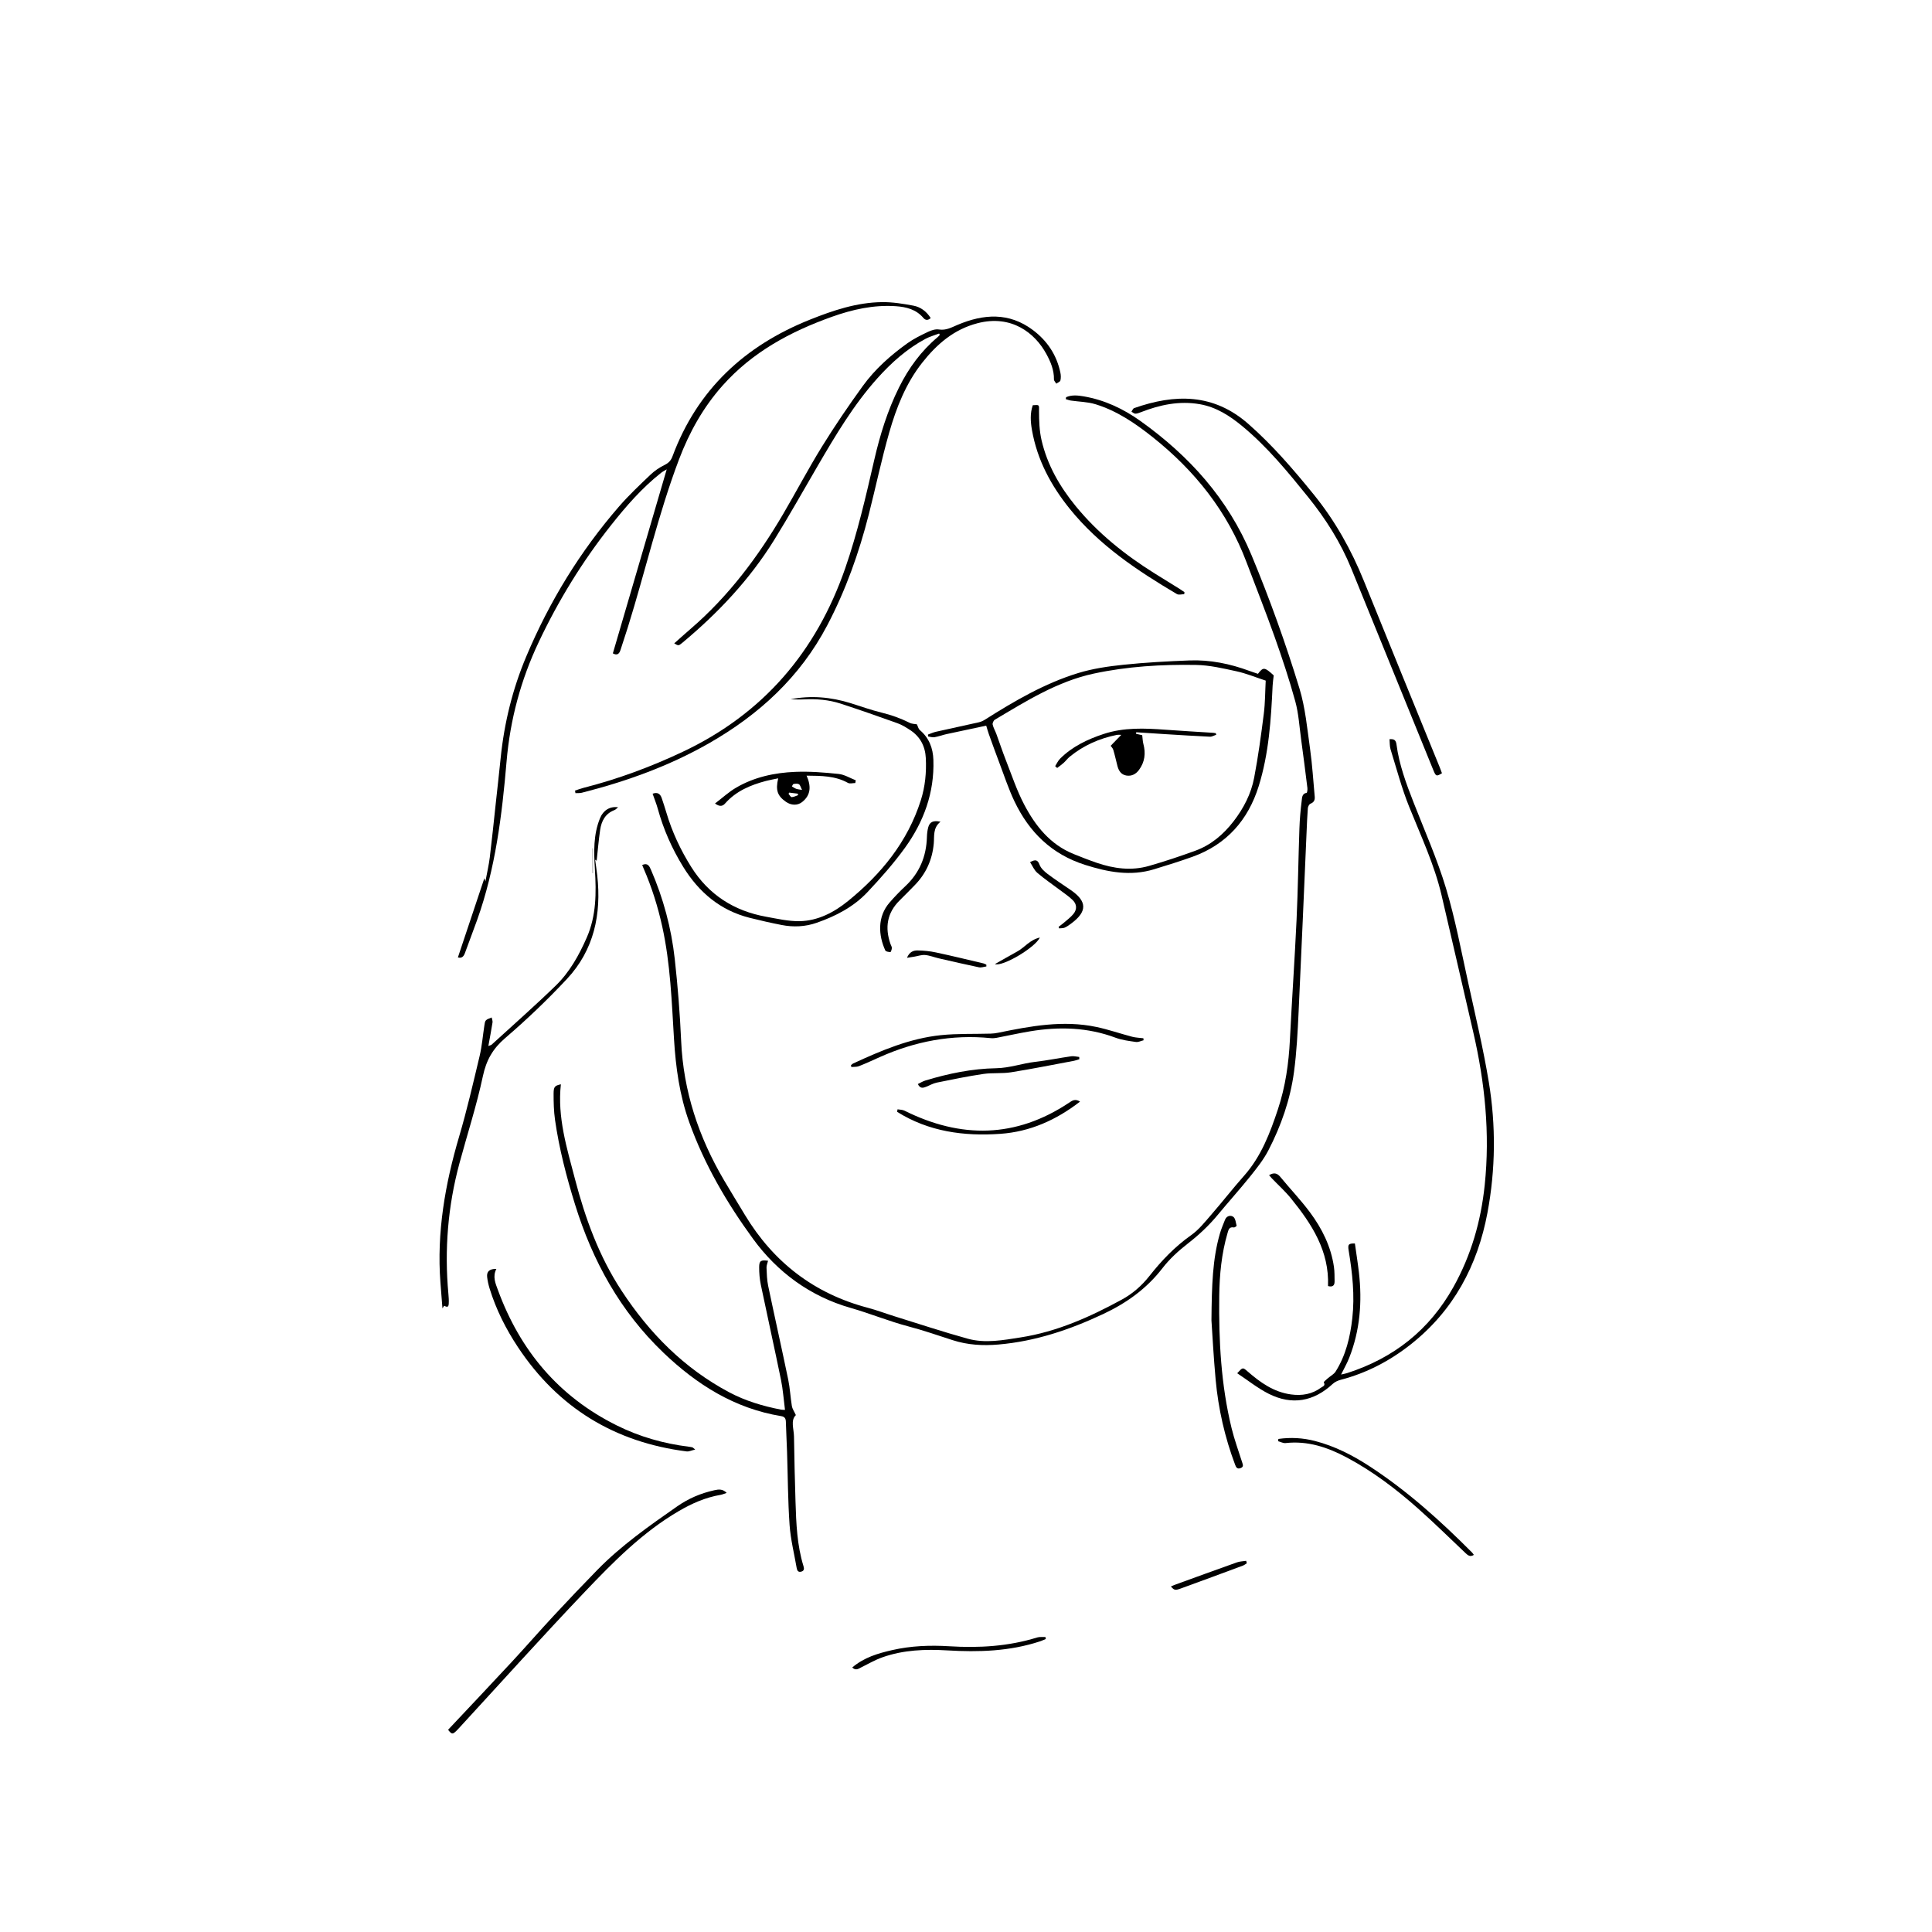 <svg xmlns="http://www.w3.org/2000/svg" fill="none" viewBox="0 0 335 335" height="335" width="335">
<g clip-path="url(#clip0_818_3918)">
<g clip-path="url(#clip1_818_3918)">
<path fill="black" d="M184.86 68.87C185.85 68.439 186.904 68.554 187.921 68.729C191.544 69.353 194.805 70.897 197.761 73.01C206.217 79.055 212.938 86.485 217.007 96.259C220.158 103.826 222.919 111.518 225.309 119.335C226.344 122.724 226.664 126.343 227.163 129.879C227.549 132.612 227.709 135.377 227.966 138.129C228.02 138.715 227.839 139.123 227.226 139.361C227.002 139.448 226.797 139.861 226.775 140.141C226.666 141.504 226.617 142.871 226.557 144.237C226.099 154.645 225.67 165.054 225.173 175.46C225.008 178.936 224.837 182.426 224.373 185.87C223.729 190.649 222.149 195.189 219.932 199.466C219.097 201.076 217.936 202.539 216.793 203.964C214.964 206.243 213.002 208.416 211.14 210.669C209.606 212.525 207.876 214.139 205.969 215.621C204.363 216.87 202.808 218.283 201.572 219.887C198.815 223.464 195.324 225.949 191.281 227.85C185.494 230.571 179.531 232.581 173.118 233.134C170.418 233.366 167.784 233.215 165.194 232.38C162.652 231.56 160.125 230.678 157.544 230C154.133 229.104 150.878 227.752 147.487 226.783C140.489 224.782 134.803 220.607 130.575 214.812C126.033 208.587 122.141 201.921 119.509 194.589C117.828 189.906 117.17 185.071 116.869 180.156C116.47 173.641 116.247 167.11 114.839 160.699C114.077 157.228 113.022 153.856 111.603 150.598C111.518 150.404 111.441 150.206 111.352 149.989C112.297 149.558 112.587 150.156 112.874 150.816C115.022 155.762 116.406 160.928 116.998 166.269C117.522 170.994 117.9 175.744 118.109 180.494C118.491 189.221 121.157 197.203 125.556 204.669C126.74 206.679 127.961 208.667 129.167 210.664C134.123 218.872 141.168 224.306 150.477 226.763C152.035 227.175 153.549 227.754 155.09 228.233C159.324 229.548 163.535 230.945 167.806 232.126C170.838 232.964 173.921 232.378 176.968 231.902C183.265 230.919 188.976 228.366 194.51 225.349C196.388 224.326 197.977 222.935 199.302 221.253C201.409 218.579 203.728 216.151 206.542 214.169C207.863 213.239 208.915 211.897 209.993 210.658C211.931 208.429 213.746 206.091 215.706 203.882C218.674 200.536 220.212 196.488 221.586 192.345C222.887 188.424 223.463 184.386 223.666 180.267C224.007 173.341 224.496 166.424 224.818 159.498C225.063 154.217 225.128 148.928 225.313 143.644C225.369 142.032 225.509 140.42 225.712 138.82C225.775 138.327 225.749 137.61 226.566 137.471C226.659 137.456 226.732 136.913 226.697 136.629C226.351 133.825 225.995 131.022 225.612 128.222C225.309 126.007 225.179 123.739 224.593 121.599C223.559 117.83 222.319 114.11 221.012 110.424C219.477 106.094 217.773 101.824 216.154 97.523C212.829 88.693 207.188 81.614 199.849 75.785C196.805 73.367 193.625 71.202 189.878 70.072C188.54 69.669 187.083 69.662 185.682 69.456C185.382 69.412 185.093 69.292 184.799 69.207C184.819 69.095 184.84 68.982 184.86 68.87Z"></path>
<path fill="black" d="M99.705 137.083C100.214 136.919 100.715 136.726 101.232 136.594C107.151 135.086 112.846 132.971 118.367 130.366C132.317 123.784 141.525 113.031 146.555 98.538C148.688 92.393 150.136 86.074 151.59 79.752C152.588 75.414 153.895 71.181 155.886 67.18C157.555 63.828 159.717 60.86 162.601 58.444C162.733 58.334 162.84 58.194 162.958 58.067C162.919 57.989 162.88 57.91 162.84 57.831C162.051 58.134 161.219 58.356 160.479 58.752C157.259 60.476 154.574 62.873 152.15 65.575C148.008 70.19 144.874 75.494 141.766 80.814C139.256 85.11 136.832 89.459 134.206 93.683C129.947 100.535 124.471 106.334 118.286 111.481C117.664 111.998 117.611 111.988 116.909 111.554C117.87 110.703 118.811 109.85 119.773 109.022C126.332 103.375 131.438 96.552 135.792 89.134C138.072 85.249 140.166 81.253 142.535 77.425C144.756 73.834 147.138 70.333 149.617 66.914C151.728 64.003 154.417 61.611 157.338 59.52C158.44 58.732 159.685 58.129 160.913 57.542C161.485 57.268 162.203 57.036 162.8 57.131C164.039 57.327 164.988 56.772 166.039 56.328C170.536 54.431 174.958 54.111 179.112 57.237C181.591 59.103 183.217 61.543 183.862 64.596C183.956 65.04 183.977 65.538 183.87 65.972C183.813 66.2 183.407 66.343 183.159 66.524C183.016 66.279 182.746 66.032 182.75 65.79C182.781 64.17 182.175 62.742 181.431 61.373C179.447 57.726 175.375 54.515 169.493 56.046C165.388 57.114 162.422 59.694 159.89 62.913C157.068 66.5 155.424 70.681 154.19 74.99C152.848 79.678 151.849 84.464 150.646 89.193C148.945 95.873 146.653 102.322 143.43 108.451C138.722 117.405 131.621 123.907 122.975 128.858C116.049 132.824 108.6 135.497 100.884 137.457C100.533 137.546 100.15 137.507 99.781 137.527C99.756 137.379 99.731 137.231 99.705 137.083Z"></path>
<path fill="black" d="M106.266 113.291C109.382 102.646 112.475 92.079 115.606 81.384C115.263 81.593 114.923 81.756 114.634 81.984C111.313 84.603 108.565 87.771 105.952 91.069C100.984 97.339 96.829 104.113 93.409 111.34C90.305 117.899 88.456 124.779 87.838 132.028C87.043 141.362 85.91 150.652 82.723 159.548C82.041 161.451 81.312 163.337 80.624 165.238C80.405 165.844 80.076 166.206 79.397 166.013C80.932 161.418 82.475 156.8 83.986 152.279C83.988 152.285 84.034 152.416 84.174 152.824C84.462 151.263 84.767 149.97 84.928 148.659C85.306 145.581 85.615 142.494 85.951 139.41C86.24 136.757 86.541 134.104 86.811 131.448C87.429 125.355 88.871 119.486 91.254 113.825C95.26 104.306 100.583 95.612 107.344 87.815C109.031 85.87 110.921 84.095 112.786 82.314C113.496 81.636 114.346 81.057 115.227 80.625C115.928 80.282 116.334 79.863 116.602 79.141C120.896 67.573 129.123 59.95 140.438 55.426C144.472 53.814 148.575 52.436 152.963 52.388C154.773 52.368 156.606 52.666 158.393 53.003C159.631 53.236 160.654 53.995 161.381 55.154C160.92 55.555 160.501 55.587 160.103 55.119C158.855 53.648 157.153 53.22 155.349 53.095C151.49 52.828 147.796 53.663 144.199 54.949C137.021 57.514 130.446 61.061 125.294 66.852C121.943 70.618 119.527 74.944 117.747 79.638C114.139 89.156 111.89 99.09 108.86 108.785C108.451 110.091 108.014 111.388 107.596 112.691C107.381 113.36 107.031 113.717 106.266 113.291Z"></path>
<path fill="black" d="M234.933 215.613C235.177 217.354 235.441 219.003 235.632 220.661C236.212 225.711 235.828 230.662 233.951 235.431C233.578 236.379 233.063 237.271 232.54 238.336C232.954 238.24 233.271 238.19 233.573 238.093C241.646 235.499 247.843 230.63 252.014 223.167C255.101 217.644 256.788 211.739 257.442 205.491C258.382 196.517 257.473 187.683 255.447 178.932C253.619 171.035 251.809 163.134 249.963 155.241C248.71 149.885 246.366 144.931 244.33 139.857C243.04 136.641 242.15 133.263 241.121 129.946C240.952 129.403 240.994 128.795 240.934 128.174C241.735 128.113 242.044 128.319 242.148 129.104C242.605 132.584 243.821 135.848 245.091 139.099C247.026 144.05 249.197 148.935 250.727 154.01C252.348 159.388 253.381 164.945 254.59 170.442C255.844 176.151 257.198 181.848 258.151 187.609C259.397 195.146 259.328 202.739 257.922 210.268C256.206 219.456 252.032 227.26 244.599 233.124C240.97 235.987 236.942 238.091 232.445 239.26C231.956 239.387 231.439 239.634 231.074 239.974C227.8 243.016 224.023 243.707 219.992 241.677C218.073 240.71 216.364 239.329 214.527 238.115C215.473 237.072 215.482 237.061 216.316 237.788C218.523 239.709 220.852 241.384 223.866 241.791C225.763 242.046 227.525 241.752 229.085 240.595C229.351 240.398 229.881 240.285 229.537 239.695C229.493 239.619 229.986 239.212 230.249 238.98C230.696 238.587 231.289 238.295 231.591 237.816C233.369 234.996 234.117 231.839 234.485 228.565C234.928 224.63 234.497 220.746 233.858 216.871C233.673 215.752 233.818 215.601 234.933 215.613Z"></path>
<path fill="black" d="M97.253 188.012C96.62 193.736 98.3 199.088 99.697 204.435C101.477 211.251 103.87 217.85 107.78 223.809C112.606 231.167 118.611 237.252 126.439 241.416C129.267 242.92 132.301 243.818 135.43 244.426C135.604 244.459 135.787 244.449 136.114 244.467C135.883 242.683 135.766 240.949 135.421 239.261C134.294 233.754 133.067 228.268 131.922 222.765C131.715 221.77 131.631 220.732 131.636 219.715C131.642 218.605 131.927 218.441 133.178 218.609C133.081 219.019 132.895 219.423 132.911 219.817C132.954 220.868 132.983 221.936 133.197 222.959C134.33 228.376 135.545 233.776 136.67 239.195C136.984 240.713 137.056 242.28 137.308 243.814C137.384 244.277 137.693 244.702 137.999 245.37C137.044 246.294 137.655 247.749 137.676 249.117C137.732 252.88 137.82 256.643 137.939 260.404C138.058 264.166 138.198 267.931 139.324 271.57C139.465 272.024 139.435 272.387 138.916 272.521C138.382 272.66 138.213 272.301 138.138 271.868C137.712 269.395 137.087 266.936 136.912 264.445C136.616 260.229 136.61 255.993 136.472 251.766C136.415 250.026 136.315 248.287 136.267 246.546C136.25 245.963 136.076 245.652 135.443 245.548C127.369 244.221 120.81 240.08 115.008 234.525C107.541 227.376 102.742 218.641 99.71 208.853C98.22 204.044 96.95 199.176 96.24 194.185C96.026 192.685 95.988 191.151 95.991 189.633C95.994 188.412 96.206 188.248 97.253 188.012Z"></path>
<path fill="black" d="M171.004 125.824C168.719 126.31 166.412 126.792 164.11 127.295C163.413 127.448 162.737 127.708 162.036 127.828C161.681 127.89 161.292 127.75 160.919 127.702C160.916 127.59 160.912 127.478 160.909 127.367C161.364 127.204 161.808 126.993 162.275 126.888C164.76 126.327 167.252 125.8 169.736 125.239C170.087 125.16 170.438 125.003 170.743 124.81C175.877 121.565 181.117 118.49 186.955 116.703C189.485 115.929 192.167 115.54 194.81 115.265C198.608 114.87 202.431 114.662 206.249 114.517C209.827 114.38 213.295 115.091 216.653 116.336C217.144 116.518 217.644 116.675 218.123 116.837C219.043 115.626 219.278 115.662 220.857 117.11C220.784 117.773 220.692 118.338 220.666 118.905C220.394 124.782 220.018 130.657 218.255 136.31C216.418 142.202 212.68 146.442 206.775 148.562C204.584 149.348 202.357 150.039 200.13 150.721C196.051 151.972 192.131 151.226 188.159 149.969C182.363 148.134 178.465 144.303 175.915 138.975C174.873 136.798 174.122 134.481 173.262 132.219C172.644 130.594 172.059 128.956 171.47 127.321C171.314 126.89 171.196 126.446 171.004 125.824ZM219.468 118.014C217.685 117.432 216.095 116.768 214.439 116.407C212.112 115.9 209.741 115.337 207.38 115.297C201.438 115.194 195.485 115.549 189.669 116.795C183.377 118.143 177.956 121.552 172.502 124.795C172.277 124.929 172.068 125.39 172.123 125.638C172.249 126.2 172.564 126.717 172.765 127.266C173.323 128.783 173.825 130.321 174.417 131.824C175.428 134.395 176.3 137.045 177.577 139.481C179.523 143.193 182.085 146.432 186.159 148.08C187.483 148.615 188.813 149.139 190.164 149.602C193.132 150.619 196.174 151.028 199.234 150.147C201.943 149.367 204.625 148.476 207.273 147.509C210.001 146.513 212.142 144.686 213.907 142.396C215.641 140.145 216.932 137.647 217.461 134.877C218.164 131.194 218.667 127.47 219.139 123.748C219.38 121.849 219.367 119.918 219.468 118.014Z"></path>
<path fill="black" d="M113.159 137.629C113.971 137.316 114.479 137.611 114.741 138.391C115.017 139.217 115.293 140.043 115.539 140.878C116.532 144.244 118.011 147.397 119.873 150.355C122.893 155.153 127.29 157.957 132.839 158.957C134.759 159.303 136.708 159.759 138.636 159.728C141.826 159.676 144.638 158.184 147.03 156.245C152.794 151.57 157.386 145.961 159.673 138.742C160.421 136.379 160.655 133.936 160.533 131.465C160.432 129.412 159.57 127.745 157.834 126.604C157.136 126.146 156.407 125.689 155.628 125.409C152.353 124.233 149.068 123.084 145.76 122.004C143.702 121.333 141.561 121.16 139.396 121.272C138.624 121.312 137.848 121.278 137.075 121.245C140.613 120.552 144.085 120.863 147.506 121.928C149.286 122.483 151.045 123.121 152.853 123.561C154.552 123.974 156.164 124.549 157.723 125.33C158.147 125.542 158.683 125.533 158.98 125.59C159.183 126.004 159.256 126.389 159.488 126.585C161.098 127.948 161.779 129.708 161.846 131.768C162.033 137.448 160.171 142.508 156.905 147.022C154.944 149.732 152.703 152.262 150.406 154.701C147.999 157.258 144.918 158.852 141.618 160.004C139.633 160.697 137.59 160.792 135.542 160.391C133.683 160.028 131.833 159.608 129.995 159.147C124.883 157.862 121.174 154.704 118.46 150.301C116.527 147.164 115.043 143.818 114.063 140.255C113.819 139.369 113.467 138.514 113.159 137.629Z"></path>
<path fill="black" d="M107.177 139.976C106.889 140.205 106.745 140.388 106.559 140.459C104.964 141.059 104.288 142.352 104.062 143.902C103.798 145.713 103.646 147.54 103.449 149.336C103.435 149.303 103.392 149.201 103.35 149.098C103.3 149.104 103.251 149.109 103.202 149.115C103.323 150.018 103.463 150.919 103.563 151.824C104.303 158.533 103.003 164.724 98.299 169.754C94.93 173.357 91.344 176.788 87.599 179.996C85.448 181.838 84.32 183.831 83.731 186.6C82.646 191.699 81.023 196.682 79.662 201.723C77.656 209.154 77.044 216.708 77.752 224.372C77.804 224.928 77.842 225.492 77.81 226.048C77.776 226.641 77.567 226.712 77.02 226.407C77.013 226.403 76.903 226.583 76.719 226.861C76.591 225.236 76.474 223.794 76.365 222.352C75.717 213.708 77.169 205.349 79.608 197.086C80.967 192.48 82.05 187.791 83.162 183.116C83.578 181.371 83.715 179.561 83.993 177.782C84.041 177.478 84.076 177.099 84.269 176.91C84.517 176.667 84.919 176.58 85.255 176.426C85.308 176.715 85.444 177.017 85.401 177.291C85.197 178.603 84.944 179.907 84.68 181.373C84.997 181.245 85.154 181.225 85.249 181.137C88.964 177.74 92.746 174.413 96.356 170.908C98.759 168.574 100.384 165.662 101.736 162.584C103.413 158.765 103.402 154.79 103.153 150.761C102.967 147.742 102.863 144.728 104.052 141.845C104.599 140.519 105.738 139.776 107.177 139.976Z"></path>
<path fill="black" d="M250.032 134.074C249.064 134.672 248.976 134.624 248.512 133.485C243.784 121.857 239.056 110.23 234.318 98.606C232.472 94.078 229.889 89.986 226.827 86.193C223.309 81.835 219.764 77.498 215.421 73.906C213.244 72.105 210.904 70.588 208.053 70.089C204.504 69.468 201.129 70.184 197.833 71.469C197.519 71.591 197.185 71.729 196.86 71.729C196.635 71.728 196.41 71.501 196.185 71.376C196.341 71.165 196.456 70.834 196.661 70.762C203.709 68.287 210.396 68.192 216.427 73.48C220.661 77.193 224.296 81.43 227.825 85.78C231.5 90.31 234.31 95.335 236.494 100.738C240.852 111.521 245.26 122.283 249.647 133.055C249.785 133.395 249.907 133.743 250.032 134.074Z"></path>
<path fill="black" d="M77.697 299.935C81.429 295.961 85.128 292.058 88.785 288.116C91.214 285.498 93.557 282.801 95.988 280.185C98.483 277.499 101.009 274.842 103.572 272.22C107.721 267.976 112.553 264.593 117.4 261.211C119.411 259.808 121.542 258.909 123.886 258.396C124.582 258.243 125.296 258.138 126.001 258.862C125.593 258.995 125.277 259.143 124.945 259.2C122.334 259.645 119.982 260.679 117.694 262.018C111.403 265.697 106.351 270.823 101.405 276.017C94.008 283.783 86.841 291.768 79.575 299.66C79.449 299.798 79.321 299.934 79.189 300.066C78.489 300.767 78.33 300.755 77.697 299.935Z"></path>
<path fill="black" d="M86.069 220.024C85.374 221.366 85.92 222.548 86.338 223.687C90.182 234.171 96.864 242.162 106.969 247.174C110.919 249.133 115.07 250.31 119.423 250.852C119.638 250.879 119.853 250.912 120.063 250.965C120.14 250.984 120.201 251.069 120.545 251.346C119.901 251.494 119.461 251.72 119.057 251.669C106.585 250.083 96.799 244.114 89.83 233.623C87.725 230.455 86.021 227.073 84.896 223.424C84.696 222.775 84.543 222.1 84.469 221.426C84.364 220.467 84.881 220 86.069 220.024Z"></path>
<path fill="black" d="M210.06 228.951C210.114 222.823 210.255 218.322 211.51 213.946C211.749 213.115 212.09 212.313 212.41 211.507C212.693 210.795 213.401 210.659 213.857 211.002C214.228 211.282 214.282 212 214.425 212.537C214.44 212.595 214.087 212.86 213.941 212.833C213.134 212.683 213.015 213.247 212.854 213.794C211.806 217.375 211.455 221.053 211.41 224.76C211.316 232.454 211.716 240.113 213.548 247.624C214.04 249.641 214.762 251.603 215.393 253.586C215.523 253.995 215.673 254.353 215.11 254.563C214.529 254.779 214.337 254.44 214.169 253.993C212.375 249.227 211.253 244.299 210.788 239.238C210.425 235.28 210.222 231.307 210.06 228.951Z"></path>
<path fill="black" d="M205.333 103.033C204.908 103.033 204.388 103.195 204.073 103.009C197.193 98.944 190.583 94.537 185.486 88.221C182.229 84.185 179.85 79.741 178.941 74.587C178.686 73.139 178.586 71.686 179.081 70.262C180.308 70.175 180.16 70.175 180.163 71.329C180.168 72.991 180.225 74.696 180.595 76.305C181.582 80.595 183.727 84.332 186.498 87.728C190.361 92.46 195.062 96.203 200.209 99.427C201.658 100.334 203.118 101.227 204.57 102.131C204.848 102.304 205.113 102.497 205.384 102.681C205.367 102.798 205.35 102.916 205.333 103.033Z"></path>
<path fill="black" d="M123.98 139.322C125.273 138.338 126.37 137.319 127.632 136.581C130.783 134.738 134.296 133.986 137.889 133.838C140.388 133.735 142.913 133.939 145.407 134.198C146.427 134.304 147.394 134.917 148.385 135.299C148.358 135.457 148.331 135.616 148.304 135.774C147.874 135.774 147.356 135.932 147.029 135.749C144.802 134.506 142.387 134.524 139.86 134.494C140.641 136.254 140.651 137.84 139.082 139.072C138.262 139.716 137.169 139.651 136.29 139.039C134.796 137.999 134.454 137.027 134.935 134.96C134.194 135.116 133.501 135.231 132.824 135.41C130.142 136.118 127.641 137.161 125.742 139.305C125.339 139.761 124.849 139.961 123.98 139.322ZM139.069 136.964C138.831 136.499 138.758 136.117 138.535 135.984C138.296 135.84 137.91 135.89 137.603 135.94C137.485 135.959 137.406 136.213 137.309 136.359C137.555 136.501 137.79 136.674 138.052 136.776C138.276 136.863 138.533 136.87 139.069 136.964ZM136.853 137.433C136.811 137.504 136.769 137.574 136.727 137.644C136.91 137.847 137.096 138.221 137.274 138.217C137.647 138.209 138.016 138.002 138.387 137.876C138.368 137.79 138.348 137.704 138.329 137.618C137.837 137.556 137.345 137.495 136.853 137.433Z"></path>
<path fill="black" d="M198.289 180.379C197.846 180.485 197.383 180.733 196.963 180.672C195.77 180.501 194.541 180.35 193.422 179.932C188.588 178.124 183.647 177.994 178.633 178.822C176.679 179.145 174.745 179.585 172.799 179.955C172.468 180.018 172.117 180.042 171.782 180.008C165.06 179.335 158.665 180.559 152.528 183.305C151.337 183.838 150.152 184.39 148.938 184.867C148.541 185.023 148.062 184.972 147.621 185.016C147.597 184.912 147.573 184.808 147.55 184.704C147.683 184.599 147.803 184.463 147.952 184.394C152.816 182.15 157.749 180.05 163.133 179.494C165.994 179.198 168.896 179.31 171.78 179.226C172.205 179.213 172.634 179.164 173.051 179.078C178.694 177.918 184.352 176.856 190.12 178.073C192.21 178.514 194.243 179.226 196.313 179.769C196.941 179.933 197.608 179.946 198.257 180.029C198.267 180.145 198.278 180.262 198.289 180.379Z"></path>
<path fill="black" d="M221.67 249.504C223.803 249.203 225.918 249.32 228.016 249.862C231.455 250.751 234.565 252.345 237.521 254.276C244.038 258.531 249.779 263.705 255.25 269.202C255.356 269.309 255.435 269.442 255.56 269.608C254.911 270.027 254.515 269.679 254.096 269.283C251.365 266.698 248.682 264.056 245.871 261.561C242.075 258.193 238.041 255.13 233.542 252.731C230.222 250.96 226.765 249.79 222.915 250.222C222.497 250.269 222.044 250.012 221.606 249.895C221.628 249.765 221.649 249.634 221.67 249.504Z"></path>
<path fill="black" d="M163.081 142.48C161.737 143.547 162.027 144.976 161.912 146.258C161.656 149.105 160.548 151.523 158.551 153.548C157.7 154.411 156.855 155.28 155.992 156.131C153.793 158.298 153.418 160.844 154.401 163.678C154.483 163.913 154.646 164.146 154.641 164.377C154.637 164.627 154.475 165.087 154.391 165.085C154.084 165.078 153.595 165 153.504 164.799C152.302 162.154 152.103 158.958 154.257 156.486C155.113 155.503 156.019 154.557 156.972 153.668C159.455 151.353 160.625 148.488 160.724 145.132C160.74 144.578 160.805 144.013 160.944 143.478C161.193 142.52 161.81 142.21 163.081 142.48Z"></path>
<path fill="black" d="M220.049 203.771C220.898 203.269 221.452 203.401 222.008 204.078C223.701 206.14 225.556 208.077 227.144 210.214C229.238 213.029 230.789 216.145 231.299 219.676C231.418 220.501 231.4 221.349 231.411 222.186C231.421 222.982 230.993 223.197 230.272 222.992C230.51 216.908 227.447 212.238 223.864 207.814C222.852 206.565 221.641 205.476 220.523 204.312C220.379 204.161 220.248 203.998 220.049 203.771Z"></path>
<path fill="black" d="M187.271 191.014C183.125 194.222 178.587 196.241 173.454 196.601C167.135 197.044 161.034 196.224 155.557 192.787C155.581 192.642 155.606 192.497 155.63 192.352C156.031 192.424 156.477 192.408 156.828 192.582C166.597 197.451 176.122 197.367 185.356 191.215C185.906 190.848 186.421 190.458 187.271 191.014Z"></path>
<path fill="black" d="M147.774 289.135C149.833 287.383 152.235 286.684 154.7 286.12C157.971 285.372 161.292 285.249 164.617 285.455C169.778 285.775 174.86 285.474 179.831 283.933C180.277 283.795 180.79 283.872 181.271 283.849C181.295 283.964 181.318 284.079 181.342 284.195C180.995 284.336 180.654 284.497 180.299 284.614C175.069 286.332 169.689 286.495 164.258 286.171C160.45 285.944 156.663 286.079 153.026 287.364C151.749 287.814 150.553 288.502 149.337 289.114C148.836 289.365 148.38 289.724 147.774 289.135Z"></path>
<path fill="black" d="M187.152 183.666C186.845 183.758 186.543 183.879 186.23 183.937C182.596 184.616 178.97 185.348 175.32 185.928C173.738 186.18 172.086 185.985 170.499 186.22C167.797 186.619 165.116 187.172 162.438 187.718C161.784 187.851 161.179 188.214 160.547 188.459C160.034 188.659 159.531 188.779 159.155 187.965C159.599 187.753 160.008 187.491 160.456 187.355C164.457 186.141 168.558 185.299 172.723 185.226C175.077 185.185 177.217 184.387 179.487 184.122C181.583 183.878 183.658 183.452 185.749 183.153C186.196 183.089 186.672 183.229 187.135 183.274C187.141 183.405 187.146 183.535 187.152 183.666Z"></path>
<path fill="black" d="M183.562 160.701C183.846 160.484 184.143 160.281 184.412 160.046C184.995 159.538 185.636 159.074 186.12 158.482C186.783 157.67 186.734 156.774 185.977 156.048C185.288 155.385 184.476 154.85 183.709 154.27C182.421 153.296 181.076 152.389 179.856 151.338C179.317 150.874 179.023 150.127 178.609 149.494C179.55 148.983 179.927 149.078 180.248 149.933C180.481 150.554 181.077 151.103 181.632 151.523C182.945 152.516 184.33 153.413 185.688 154.347C188.503 156.283 188.54 158.04 185.798 160.09C185.425 160.369 185.043 160.654 184.624 160.842C184.335 160.972 183.973 160.938 183.643 160.977C183.616 160.885 183.589 160.793 183.562 160.701Z"></path>
<path fill="black" d="M216.191 271.063C215.969 271.199 215.763 271.376 215.524 271.465C211.912 272.807 208.302 274.153 204.678 275.461C203.736 275.801 203.572 275.713 203.03 275.084C203.236 274.994 203.42 274.9 203.612 274.831C207.229 273.518 210.844 272.197 214.471 270.91C214.977 270.731 215.543 270.725 216.082 270.639C216.118 270.78 216.154 270.921 216.191 271.063Z"></path>
<path fill="black" d="M171.032 167.579C170.604 167.634 170.152 167.809 169.753 167.727C167.417 167.241 165.092 166.702 162.766 166.168C161.98 165.987 161.213 165.668 160.42 165.595C159.816 165.538 159.185 165.771 158.565 165.873C158.187 165.935 157.808 165.995 157.266 166.081C157.684 165.058 158.38 164.792 159.076 164.801C160.151 164.814 161.242 164.923 162.292 165.148C165.049 165.736 167.789 166.407 170.534 167.052C170.706 167.093 170.864 167.196 171.028 167.269C171.029 167.373 171.031 167.476 171.032 167.579Z"></path>
<path fill="black" d="M180.309 162.564C179.475 164.335 173.805 167.672 172.518 167.168C173.882 166.396 175.142 165.667 176.417 164.966C177.681 164.27 178.574 162.952 180.309 162.564Z"></path>
<path fill="black" d="M102.751 151.403V147.092C102.766 147.092 102.782 147.092 102.797 147.092V151.402C102.782 151.403 102.766 151.403 102.751 151.403Z"></path>
<path fill="black" d="M192.584 129.319C193.191 128.693 193.726 128.141 194.426 127.417C194.015 127.417 193.845 127.389 193.687 127.421C190.647 128.03 187.882 129.244 185.476 131.218C185.095 131.531 184.8 131.947 184.433 132.279C184.081 132.597 183.687 132.868 183.312 133.16C183.194 133.056 183.077 132.951 182.959 132.847C183.24 132.413 183.455 131.914 183.812 131.556C185.931 129.438 188.559 128.196 191.363 127.269C194.874 126.108 198.471 126.266 202.081 126.531C204.836 126.734 207.595 126.887 210.353 127.065C210.503 127.075 210.652 127.105 210.802 127.126C210.833 127.217 210.864 127.307 210.895 127.397C210.529 127.518 210.158 127.757 209.798 127.74C207.222 127.623 204.649 127.457 202.076 127.3C200.388 127.197 198.702 127.082 197.015 126.972C197.004 127.06 196.992 127.147 196.98 127.235C197.404 127.333 197.828 127.431 198.057 127.484C198.13 128.069 198.134 128.541 198.253 128.981C198.693 130.612 198.505 132.133 197.495 133.503C196.964 134.223 196.22 134.626 195.306 134.474C194.393 134.323 193.97 133.637 193.755 132.804C193.516 131.878 193.314 130.942 193.042 130.026C192.956 129.733 192.699 129.49 192.584 129.319Z"></path>
</g>
</g>
<defs>
<clipPath id="clip0_818_3918">
<rect fill="white" height="335" width="335"></rect>
</clipPath>
<clipPath id="clip1_818_3918">
<rect transform="translate(42 -127)" fill="white" height="501.76" width="231.84"></rect>
</clipPath>
</defs>
</svg>
